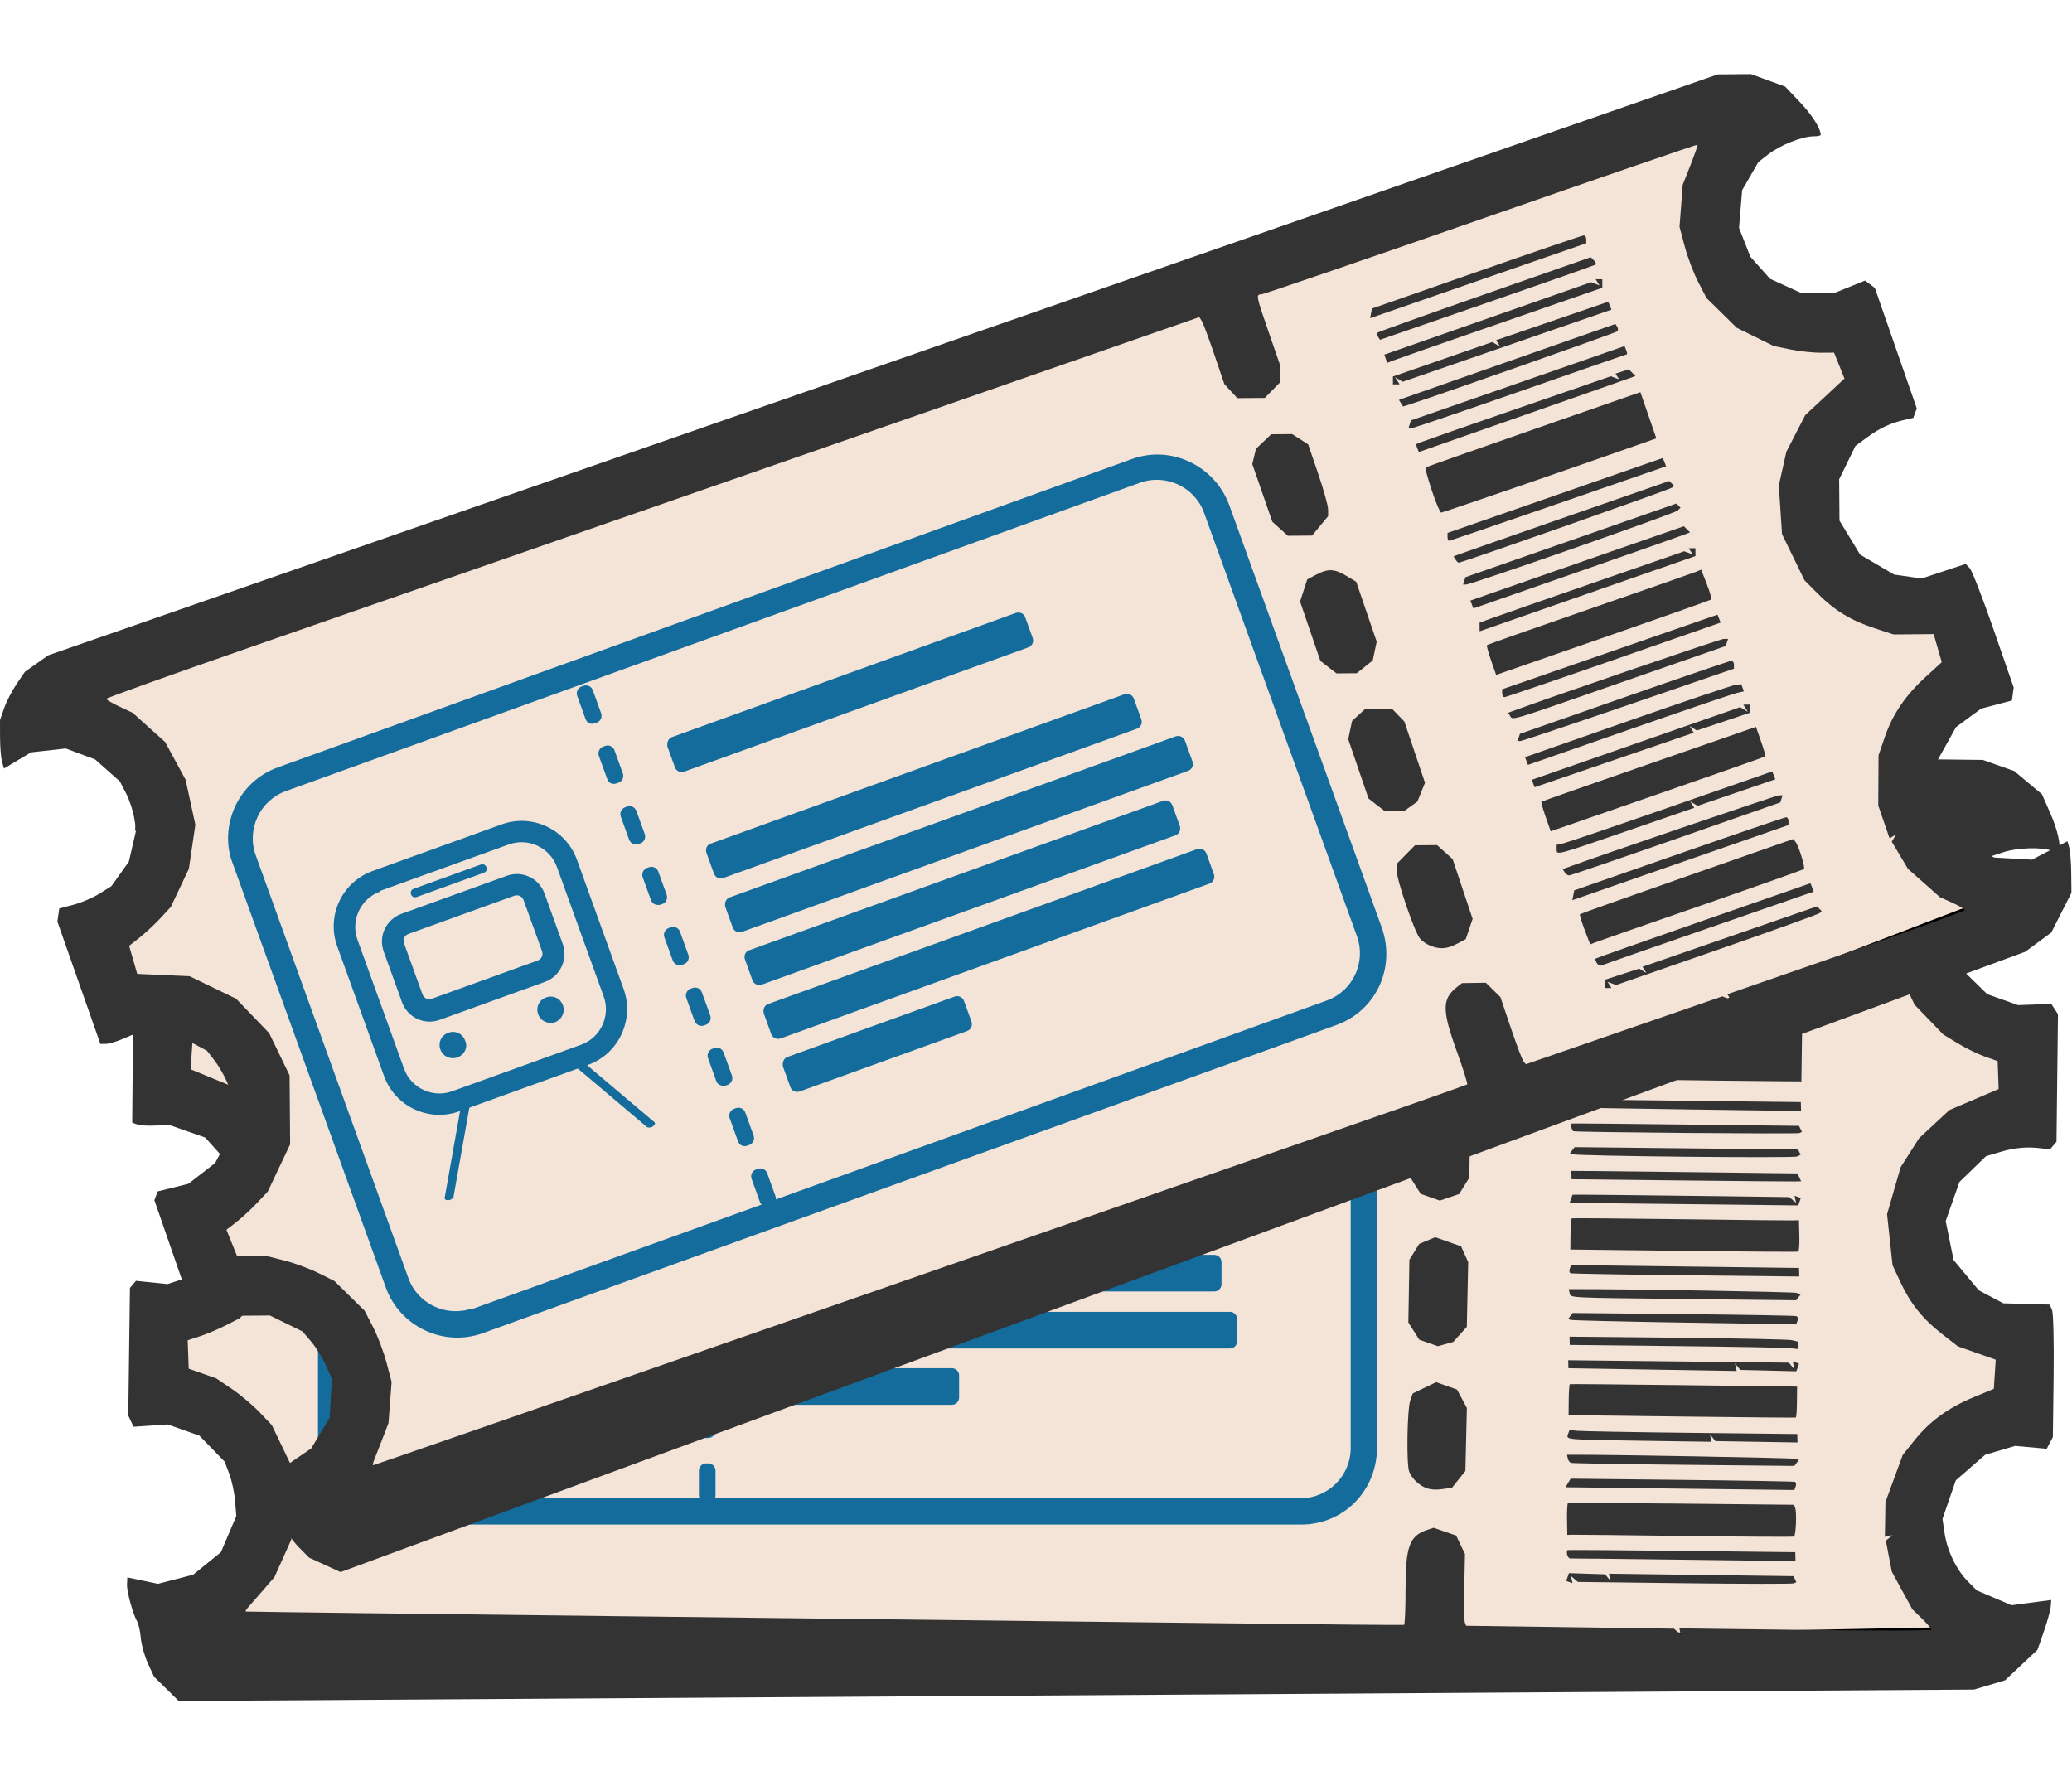 <?xml version="1.0" encoding="UTF-8"?>
<svg width="350" height="300" data-name="Ebene 1" version="1.1" viewBox="0 0 350 300" xml:space="preserve" xmlns="http://www.w3.org/2000/svg" xmlns:cc="http://creativecommons.org/ns#" xmlns:dc="http://purl.org/dc/elements/1.1/" xmlns:rdf="http://www.w3.org/1999/02/22-rdf-syntax-ns#"><defs><style>.cls-1,.cls-2,.cls-3{fill:none;stroke-miterlimit:10;}.cls-1{stroke:#d4001a;}.cls-1,.cls-2{stroke-linecap:round;}.cls-2,.cls-3{stroke:#646464;stroke-width:0.75px;}</style></defs><g transform="matrix(1.385 0 0 1.385 792.13 179.12)"><path d="m13.107 159.71h145.92c3.628 0 6.17 2.386 6.598 5.249 1.567 10.434 3.133 20.87 4.701 31.306 0.431 2.863-2.994 4.912-6.601 5.25-52.473 4.909-104.58 7.656-154.89 0-3.571-0.546-6.988-2.382-6.597-5.25 1.426-10.436 2.85-20.872 4.272-31.306 0.386-2.87 2.965-5.25 6.592-5.25z" display="none" fill="#fff"/><path d="m13.787 159.81h142.19c3.583 0 6.095 2.356 6.517 5.185 1.47 9.781 3.173 21.138 4.644 30.922 0.425 2.827-2.957 4.859-6.52 5.185-49.204 4.486-104.02 7.012-151.21 0-3.528-0.524-6.902-2.353-6.516-5.185 1.337-9.784 3.021-21.144 4.379-30.922 0.391-2.84 2.931-5.19 6.514-5.19z" display="none" fill="#f8f8f9"/><path d="m14.466 159.91h138.47c3.539 0 6.019 2.327 6.436 5.119 1.372 9.13 3.214 21.406 4.586 30.537 0.42 2.793-2.919 4.809-6.438 5.121-45.933 4.079-103.46 6.37-147.54 0-3.484-0.504-6.816-2.324-6.435-5.121 1.248-9.131 3.195-21.413 4.485-30.537 0.387-2.8 2.888-5.12 6.426-5.12z" display="none" fill="#f0f1f3"/><path d="m15.146 160.01h134.74c3.495 0 5.942 2.298 6.355 5.056 1.273 8.478 3.253 21.673 4.527 30.151 0.414 2.758-2.883 4.757-6.356 5.057-42.663 3.68-102.91 5.748-143.86 0-3.442-0.483-6.73-2.294-6.354-5.057 1.158-8.479 3.371-21.683 4.592-30.151 0.401-2.77 2.864-5.06 6.358-5.06z" display="none" fill="#e9eaec"/><path d="m15.826 160.1h131.02c3.45 0 5.867 2.27 6.274 4.991 1.176 7.825 3.293 21.94 4.47 29.768 0.409 2.722-2.846 4.704-6.275 4.991-39.39 3.294-102.36 5.148-140.18 0-3.399-0.463-6.645-2.265-6.272-4.991 1.069-7.827 3.551-21.954 4.698-29.768 0.386-2.72 2.81-4.99 6.26-4.99z" display="none" fill="#e2e4e6"/><path d="m16.505 160.21h127.29c3.405 0 5.792 2.239 6.193 4.926 1.078 7.173 3.333 22.209 4.412 29.384 0.403 2.687-2.808 4.652-6.194 4.927-36.114 2.927-101.82 4.571-136.51 0-3.356-0.442-6.558-2.236-6.19-4.927 0.98-7.175 3.732-22.225 4.805-29.384 0.4-2.7 2.785-4.93 6.19-4.93z" display="none" fill="#dadde0"/><path d="m17.185 160.31h123.56c3.36 0 5.715 2.211 6.111 4.862 0.979 6.521 3.374 22.476 4.354 28.998 0.399 2.651-2.77 4.601-6.112 4.862-32.838 2.57-101.28 4.017-132.83 0-3.314-0.422-6.472-2.207-6.109-4.862 0.891-6.522 3.918-22.492 4.911-28.998 0.416-2.65 2.762-4.86 6.123-4.86z" display="none" fill="#d3d6da"/><path d="m17.864 160.41h119.84c3.316 0 5.639 2.181 6.031 4.797 0.881 5.869 3.413 22.744 4.295 28.613 0.394 2.616-2.732 4.55-6.031 4.799-29.56 2.234-100.74 3.49-129.15 0-3.272-0.402-6.386-2.179-6.028-4.799 0.802-5.869 4.107-22.76 5.018-28.613 0.41-2.62 2.718-4.8 6.034-4.8z" display="none" fill="#cbcfd3"/><path d="m18.544 160.51h116.11c3.271 0 5.563 2.152 5.95 4.732 0.783 5.217 3.453 23.012 4.237 28.229 0.389 2.581-2.694 4.497-5.949 4.733-26.283 1.91-100.2 2.985-125.48 0-3.23-0.382-6.3-2.148-5.947-4.733 0.713-5.218 4.299-23.029 5.124-28.229 0.416-2.58 2.685-4.73 5.957-4.73z" display="none" fill="#c4c8cd"/><path d="m19.223 160.6h112.38c3.227 0 5.488 2.123 5.869 4.668 0.686 4.564 3.494 23.279 4.18 27.846 0.383 2.545-2.657 4.444-5.868 4.668-23.002 1.603-99.674 2.504-121.8 0-3.188-0.36-6.214-2.119-5.866-4.668 0.624-4.566 4.494-23.298 5.23-27.846 0.422-2.54 2.652-4.67 5.879-4.67z" display="none" fill="#bdc1c7"/><path d="m19.903 160.71h108.66c3.183 0 5.412 2.093 5.788 4.603 0.588 3.913 3.534 23.548 4.122 27.461 0.377 2.51-2.619 4.393-5.787 4.604-19.72 1.316-99.148 2.056-118.12 0-3.147-0.341-6.128-2.091-5.785-4.604 0.535-3.913 4.694-23.564 5.337-27.461 0.417-2.51 2.608-4.6 5.791-4.6z" display="none" fill="#b5bac1"/><path d="m20.583 160.81h104.93c3.138 0 5.336 2.064 5.707 4.539 0.49 3.261 3.574 23.814 4.064 27.075 0.372 2.475-2.581 4.342-5.706 4.54-16.437 1.045-98.625 1.634-114.44 0-3.106-0.32-6.042-2.062-5.704-4.54 0.446-3.261 4.897-23.83 5.444-27.075 0.422-2.47 2.574-4.53 5.713-4.53z" display="none" fill="#aeb3ba"/><path d="m21.262 160.91h101.2c3.094 0 5.261 2.034 5.626 4.474 0.392 2.608 3.614 24.083 4.006 26.691 0.366 2.439-2.544 4.289-5.625 4.476-13.151 0.795-98.104 1.241-110.77 0-3.064-0.301-5.956-2.033-5.622-4.476 0.356-2.608 5.104-24.097 5.55-26.691 0.417-2.44 2.53-4.47 5.624-4.47z" display="none" fill="#a7adb4"/><path d="m21.941 161.01h97.479c3.049 0 5.185 2.006 5.546 4.409 0.294 1.956 3.654 24.351 3.948 26.308 0.361 2.403-2.505 4.236-5.543 4.41-9.866 0.563-97.589 0.881-107.09 0-3.023-0.28-5.871-2.004-5.541-4.41 0.268-1.957 5.315-24.363 5.657-26.308 0.411-2.41 2.486-4.41 5.535-4.41z" display="none" fill="#9fa6ae"/><path d="m22.621 161.1h93.752c3.004 0 5.109 1.977 5.464 4.346 0.196 1.304 3.694 24.617 3.89 25.922 0.356 2.368-2.466 4.185-5.462 4.346-6.578 0.354-97.076 0.553-103.41 0-2.983-0.26-5.785-1.974-5.459-4.346 0.178-1.305 5.531-24.627 5.763-25.922 0.426-2.37 2.462-4.35 5.467-4.35z" display="none" fill="#989fa8"/><path d="m23.3 161.21h90.026c2.96 0 5.033 1.947 5.384 4.28 0.098 0.652 3.734 24.886 3.832 25.537 0.351 2.334-2.428 4.134-5.38 4.282-3.29 0.165-96.566 0.258-99.737 0-2.942-0.24-5.699-1.945-5.378-4.282 0.089-0.651 5.751-24.89 5.87-25.537 0.428-2.34 2.425-4.28 5.385-4.28z" display="none" fill="#9098a1"/><path d="m23.98 161.31h86.3c2.916 0 4.958 1.918 5.303 4.216l3.774 25.153c0.345 2.298-2.387 4.217-5.299 4.217h-96.06c-2.911 0-5.613-1.916-5.297-4.217l5.976-25.153c0.549-2.28 2.395-4.22 5.311-4.22z" display="none" fill="#89919b"/></g><style type="text/css"> .st0{fill:#146C9C;} .st1{fill:#146C9C;stroke:#146C9C;stroke-width:0.75;stroke-miterlimit:10;} </style><g transform="matrix(1.129 0 0 1.129 -6.182 -60.186)"><g transform="rotate(19.395 354.38 164.57)"><path d="m54.237 276.36 21.991 17.193-13.594 23.99 26.389 13.594-11.995 28.788 2.399 5.198 21.191 6.397-3.599 29.587 253.09-94.76-12.395-7.597-3.599-13.994 9.196-9.996v-9.596l-21.191-7.597-2.799-8.796 9.596-15.993-1.599-12.395-13.194-2.399-8.396-8.396 2.399-21.591z" fill="#f4e3d7" stroke="#000" stroke-width=".469px"/><path d="m95.731 405.58-2.347-1.1-1.504-1.546c-0.827-0.85-1.853-2.308-2.281-3.239-0.428-0.931-1.027-1.904-1.331-2.162-0.971-0.823-2.977-3.719-3.289-4.749l-0.301-0.994 4.645-0.616 4.503-3.028 2.805-4.558 0.187-2.936 0.187-2.936-0.915-2.059c-0.503-1.133-1.481-2.729-2.174-3.548l-1.258-1.489-4.856-2.42h-5.039l-4.692 2.019-1.302-1.315-6.107-18.097 0.25-0.652 0.25-0.652 4.604-1.105 4.027-3.075 2.611-4.797 0.026-5.5-0.756-1.81c-0.416-0.995-1.252-2.46-1.858-3.255l-1.102-1.445-4.914-2.675-5.759 3e-3 -1.817 0.761c-1 0.419-2.186 0.761-2.636 0.761h-0.819l-6.285-18.353 0.147-0.982 0.147-0.982 2.135-0.54c1.174-0.297 2.937-1.035 3.917-1.641l1.782-1.101 2.637-3.64 1.137-4.742-0.302-1.887c-0.166-1.038-0.703-2.674-1.194-3.636l-0.892-1.749-3.678-3.323-4.376-1.671-5.199 0.537-4.076 2.389-0.28-1.045c-0.154-0.575-0.274-2.207-0.266-3.627l0.014-2.581 0.636-1.784c0.35-0.981 1.202-2.601 1.894-3.599l1.258-1.815 3.515-2.436 21.319-7.227c11.725-3.975 57.539-19.512 101.8-34.527 44.269-15.015 91.029-30.873 103.92-35.24l23.427-7.939h4.97l5.097 1.907 2.169 2.319c1.804 1.929 3.094 3.995 3.094 4.957 0 0.112-0.501 0.204-1.114 0.204-1.676 0-4.962 1.278-6.704 2.606l-1.547 1.18-2.457 4.192-0.51 5.626 0.827 2.164 0.827 2.164 2.929 3.335 4.7 2.189 4.893 9e-3 4.624-1.822 1.45 1.118 6.131 18.077-0.27 0.704-0.27 0.704-1.239 0.269c-2.135 0.463-3.796 1.216-5.653 2.561l-1.795 1.3-2.473 4.963v6.193l3.057 5.115 5.051 3.018 4.118 0.618 6.61-2.125 0.603 0.656c0.332 0.361 1.913 4.534 3.514 9.274l2.911 8.619-0.143 0.974-0.143 0.974-4.609 1.171-3.784 2.741-1.436 2.531-1.436 2.531 0.035 6.101 1.001 1.902c1.245 2.367 3.502 4.607 5.719 5.676l1.693 0.817 5.632 0.362 5.334-2.714 0.26 0.967c0.143 0.532 0.263 2.269 0.266 3.86l7e-3 2.892-3.064 5.919-3.919 2.846-252.79 90.809zm64.778-34.271c31.484-10.68 68.333-23.172 81.882-27.759 13.552-4.587 24.722-8.41 24.824-8.495 0.102-0.085-0.585-2.337-1.525-5.005-2.172-6.158-2.15-7.84 0.126-9.588l0.745-0.572 3.563-0.03 2.167 2.167 1.535 4.666c0.844 2.566 1.685 4.832 1.869 5.034l0.334 0.369 29.459-9.91 1.25 0.48-0.246-0.398-0.246-0.398 17.821-6.028c9.801-3.316 17.815-6.144 17.809-6.285-7e-3 -0.141-0.844-0.64-1.861-1.109l-1.849-0.852-2.375-2.136-2.375-2.136-2.395-4.087 0.687-1.112-0.503 0.311-0.503 0.311-0.827-2.468-0.827-2.468 0.101-7.509 0.944-2.691c1.203-3.429 3.139-6.235 6.202-8.989l2.425-2.18-0.589-2.105-0.589-2.105h-6.009l-2.838-0.956c-3.521-1.186-5.982-2.718-8.483-5.278l-1.932-1.979-3.305-6.928-0.422-7.296 1.168-5.018 1.435-2.734 1.436-2.734 5.912-5.418-0.765-1.948-0.765-1.948h-2.018c-1.11 0-3.137-0.238-4.505-0.528l-2.487-0.528-5.514-2.771-4.498-4.498-1.224-2.415c-0.673-1.328-1.561-3.732-1.974-5.341l-0.75-2.926 0.526-6.282 1.187-2.938c0.653-1.616 1.138-2.986 1.079-3.045-0.059-0.059-14.677 4.836-32.484 10.879-17.807 6.043-32.64 10.991-32.963 10.997-0.817 0.014-0.788 0.166 1.056 5.642l1.643 4.878v2.674l-1.152 1.152-1.152 1.152h-4.103l-1.922-2.112-1.475-4.458c-0.811-2.452-1.638-4.715-1.837-5.029l-0.363-0.571-60.289 20.443c-33.159 11.243-70.055 23.75-81.995 27.791-11.937 4.042-21.702 7.454-21.701 7.583 1e-3 0.129 0.885 0.657 1.964 1.173l1.961 0.939 4.827 4.409 3.021 5.667 1.407 6.749-1.021 6.581-2.747 5.691-1.542 1.644c-0.848 0.904-2.262 2.203-3.142 2.886l-1.599 1.242 1.177 4.206 7.83 0.411 6.933 3.426 4.904 5.185 3.005 6.344v10.325l-3.406 7.04-1.582 1.658c-0.87 0.912-2.27 2.186-3.11 2.83l-1.528 1.172 1.556 3.961h4.354l2.688 0.7c1.478 0.385 3.768 1.247 5.088 1.916l2.4 1.216 4.493 4.493 1.224 2.415c0.673 1.328 1.561 3.732 1.974 5.341l0.75 2.926-0.514 6.138-0.914 2.328c-0.503 1.28-1.069 2.697-1.259 3.149-0.19 0.452-0.263 0.821-0.164 0.821 0.1 0 25.941-8.739 57.426-19.419zm127.41-51.128v-0.618l5.17-1.63 1.076 0.665-0.58-0.939 26.173-8.825 0.35 0.35 0.35 0.35-0.296 0.296c-0.163 0.163-7.104 2.598-15.424 5.412l-15.128 5.116-1.272-0.488 0.287 0.464 0.287 0.464h-0.994zm-1.177-3.143c-0.179-0.289-0.251-0.587-0.16-0.662 0.09-0.075 7.38-2.584 16.198-5.575l16.034-5.439 0.24 0.626 0.24 0.626-15.788 5.332c-8.683 2.933-15.934 5.396-16.114 5.475-0.179 0.078-0.472-0.094-0.65-0.383zm-24.886-2.787c-0.525-0.213-1.216-0.702-1.536-1.087-0.785-0.946-3.376-8.688-3.376-10.088v-1.121l2.744-2.744h3.305l2.311 2.112 1.46 4.483 1.46 4.483-0.528 1.515-0.528 1.515-1.334 0.69c-1.473 0.762-2.538 0.827-3.978 0.243zm23.113-2.198c-0.448-1.208-0.751-2.258-0.675-2.334 0.076-0.076 7.3-2.579 16.054-5.561l15.915-5.422 0.321 0.354c0.459 0.506 1.504 3.899 1.272 4.131-0.107 0.107-7.045 2.506-15.417 5.332-8.373 2.825-15.545 5.263-15.94 5.416l-0.716 0.279zm-1.655-5.176 0.147-0.733 15.722-5.343c8.647-2.939 15.881-5.344 16.074-5.344 0.194-9.4e-4 0.349 0.263 0.346 0.585l-6e-3 0.587-32.431 10.982zm-1.263-3.447-0.292-0.473 0.616-0.222c4.631-1.67 31.43-10.565 31.831-10.565h0.543l-0.177 0.53-0.177 0.53-15.656 5.336c-8.611 2.935-15.822 5.336-16.026 5.336-0.204 0-0.502-0.213-0.663-0.473zm-1.171-3.462v-0.649l1.056-0.235c0.581-0.129 7.859-2.545 16.174-5.368l15.118-5.133 0.226 0.59 0.226 0.59-11.657 3.885-0.554-0.342-0.554-0.342 0.6 0.971-9.966 3.345c-10.971 3.683-10.67 3.607-10.67 2.688zm-1.606-4.854c-0.406-1.191-0.685-2.211-0.622-2.268 0.064-0.057 7.334-2.543 16.155-5.526l16.039-5.423 0.738 2.165c0.406 1.191 0.685 2.211 0.622 2.268-0.064 0.057-7.334 2.543-16.155 5.526l-16.039 5.423zm-25.279-2.011-1.2-0.944-1.483-4.451-1.483-4.451 0.299-1.362 0.299-1.362 1.923-1.74h4.099l1.794 1.877 1.509 4.6 1.51 4.6-1.162 2.804-1.957 1.371h-2.95zm23.451-2.994-0.214-0.557 31.267-10.624 1.155 0.714-0.67-1.084h0.994v1.214l-7.976 2.597-1.087-0.672 0.31 0.501 0.31 0.501-23.876 7.965zm-0.974-3.377-0.221-0.575 15.338-5.232c8.436-2.878 15.737-5.274 16.225-5.324l0.887-0.092 0.377 1.056-1.076 0.238c-0.592 0.131-7.878 2.548-16.193 5.372l-15.118 5.133zm-1.125-3.542 0.177-0.53 15.656-5.336c8.611-2.935 15.835-5.336 16.054-5.336 0.219 0 0.397 0.264 0.395 0.587l-5e-3 0.587-15.837 5.295c-8.71 2.913-16.013 5.288-16.228 5.28l-0.391-0.016zm-1.274-3.227-0.292-0.473 0.616-0.22c6.872-2.451 31.225-10.568 31.71-10.568h0.664l-0.176 0.529-0.176 0.529-15.703 5.332c-17.074 5.798-16.223 5.549-16.643 4.87zm-1.165-3.399 6e-3 -0.587 32.314-10.916 0.457 1.19-16.039 5.453c-8.822 2.999-16.198 5.451-16.391 5.449-0.194-2e-3 -0.349-0.267-0.346-0.59zm-1.612-4.915c-0.406-1.192-0.675-2.23-0.598-2.307 0.077-0.077 6.993-2.451 15.369-5.274 8.376-2.824 15.575-5.273 15.999-5.443l0.771-0.309 0.822 2.153c0.452 1.184 0.739 2.228 0.637 2.32-0.102 0.092-7.403 2.61-16.224 5.596l-16.039 5.43zm-24.341 0.804-1.2-0.944-2.965-8.9 1.092-3.308 1.345-0.696c1.778-0.919 2.734-0.876 4.509 0.206l1.474 0.899 2.994 8.988-0.309 1.405-0.309 1.405-2.401 1.889h-3.032zm22.662-5.83v-0.643l1.525-0.547c0.839-0.301 7.749-2.65 15.355-5.219l13.83-4.672 1.252 0.48-0.287-0.464-0.287-0.464h0.994v1.174l-32.383 10.999zm-1.129-3.369-0.224-0.583 2.906-1c1.598-0.55 8.805-2.997 16.016-5.438l13.111-4.438 0.921 0.921-0.847 0.325c-0.466 0.179-7.78 2.681-16.253 5.561l-15.406 5.235zm-1.113-3.548 0.183-0.55 31.646-10.768 0.621 0.621-0.438 0.427c-0.444 0.433-30.922 10.821-31.747 10.821h-0.448zm-1.279-3.205-0.291-0.47 1.084-0.396c0.596-0.218 7.877-2.699 16.178-5.514l15.094-5.117 0.709 0.704-0.289 0.29c-0.256 0.256-31.509 10.974-32 10.974-0.107 0-0.326-0.212-0.486-0.47zm-1.168-3.402 5e-3 -0.587 32.3-10.957 0.239 0.623 0.239 0.623-16.164 5.442c-8.89 2.993-16.268 5.442-16.394 5.442s-0.228-0.264-0.225-0.587zm-25.042-1.408-1.154-1.056-2.929-8.664 0.571-2.276 2.293-2.154h3.138l2.379 1.558 1.453 4.361c0.799 2.398 1.453 4.819 1.453 5.38v1.019l-2.43 2.888h-3.619zm22.743-5.553c-0.589-1.828-1-3.379-0.914-3.446 0.086-0.067 7.375-2.572 16.198-5.567l16.04-5.445 2.33 6.929-2.891 0.995c-10.021 3.449-29.125 9.857-29.384 9.857-0.17 0-0.791-1.496-1.379-3.324zm-2.118-6.343-0.223-0.58 0.792-0.32c0.435-0.176 7.02-2.414 14.632-4.974l13.84-4.654 1.232 0.473-0.266-0.43-0.266-0.43 1.985-0.63 0.501 0.501 0.501 0.501-0.665 0.244c-0.366 0.134-7.679 2.637-16.253 5.562l-15.587 5.318zm-1.106-3.584 0.193-0.579 32.043-10.866 0.236 0.615c0.13 0.338 0.176 0.615 0.102 0.615-0.074 0-7.264 2.429-15.977 5.397-8.713 2.968-16.056 5.397-16.316 5.397h-0.473zm-1.278-3.159-0.304-0.492 0.616-0.228c0.339-0.126 7.646-2.626 16.238-5.556l15.622-5.328 0.265 0.428c0.146 0.236 0.152 0.541 0.015 0.678-0.199 0.199-27.166 9.445-31.132 10.675l-1.016 0.315zm-1.182-3.418v-0.587l14.915-5.046 1.185 0.732-0.309-0.5-0.309-0.5 16.835-5.621 0.228 0.595 0.228 0.595-31.311 10.54-1.14-0.704 0.67 1.084h-0.994zm-1.049-3.254-0.209-0.618 31.009-10.589 1.272 0.488-0.287-0.464-0.287-0.464h0.994v1.278l-15.37 5.19c-8.453 2.854-15.718 5.326-16.142 5.493l-0.772 0.304zm-1.118-3.288c-0.15-0.243-0.189-0.527-0.086-0.63 0.103-0.103 7.343-2.627 16.088-5.61l15.901-5.423 0.471 0.471c0.259 0.259 0.379 0.544 0.267 0.634-0.112 0.09-7.441 2.601-16.285 5.582l-16.082 5.419zm-1.028-3.522 0.144-0.72 15.691-5.344c8.63-2.939 15.863-5.344 16.074-5.344 0.211 0 0.38 0.264 0.377 0.587l-6e-3 0.587-32.425 10.953z" fill="#333" stroke-width=".469"/></g><g transform="matrix(.937 0 0 .937 165.52 305.03)"><g transform="translate(-147.93 -191.09)"> <path class="st0" d="m39.8 165.4c-6.4 0-11.7-5.2-11.7-11.7v-71.9c0-3.1 1.1-6 3.3-8.2s5.2-3.5 8.4-3.5h145c6.4 0 11.7 5.2 11.7 11.7v71.9c-0.1 6.6-5.3 11.8-11.8 11.8h-144.9zm0-91.9c-4.6 0-8.3 3.7-8.3 8.3v71.9c0 4.6 3.7 8.3 8.3 8.3h145c4.6 0 8.3-3.7 8.3-8.3v-71.9c0-4.6-3.7-8.3-8.3-8.3z"/> <path class="st0" d="m184.9 70.5c6.2 0 11.3 5.1 11.3 11.3v71.9c-0.1 6.3-5.1 11.4-11.4 11.4h-145c-6.2 0-11.3-5.1-11.3-11.3v-72c-0.1-6.2 5-11.3 11.3-11.3h145.1m-145.1 91.9h145c4.8 0 8.7-3.9 8.7-8.7v-71.9c0-4.8-3.9-8.7-8.7-8.7h-145c-4.8 0-8.7 3.9-8.7 8.7v71.9c0 4.8 3.9 8.7 8.7 8.7m145.1-92.6h-145c-3.3 0-6.3 1.3-8.6 3.6-2.2 2.3-3.5 5.3-3.4 8.5v71.9c0 6.6 5.4 12.1 12.1 12.1h144.9c6.7 0 12-5.3 12.1-12.1v-71.9c-0.1-6.7-5.5-12.1-12.1-12.1zm-145.1 91.8c-4.4 0-8-3.6-8-8v-71.8c0-4.4 3.6-8 8-8h145c4.4 0 8 3.6 8 8v71.9c0 4.4-3.6 8-8 8h-145z"/> </g><path class="st1" d="m-58.83-111.89v-3.9c0-0.4 0.3-0.8 0.8-0.8h0.3c0.4 0 0.8 0.3 0.8 0.8v3.9c0 0.4-0.3 0.8-0.8 0.8h-0.3c-0.5 0-0.8-0.3-0.8-0.8"/><path class="st1" d="m-47.23-104.09h58.4c0.4 0 0.8 0.3 0.8 0.8v3.5c0 0.4-0.3 0.8-0.8 0.8h-58.4c-0.4 0-0.8-0.3-0.8-0.8v-3.5c0.1-0.4 0.4-0.8 0.8-0.8"/><path class="st1" d="m-47.23-85.986h70.3c0.4 0 0.8 0.3 0.8 0.8v3.5c0 0.4-0.3 0.8-0.8 0.8h-70.2c-0.4 0-0.8-0.3-0.8-0.8v-3.5c0-0.4 0.3-0.8 0.7-0.8"/><path class="st1" d="m-47.23-76.886h75.7c0.4 0 0.8 0.3 0.8 0.8v3.5c0 0.4-0.3 0.8-0.8 0.8h-75.7c-0.4 0-0.8-0.3-0.8-0.8v-3.5c0.1-0.5 0.4-0.8 0.8-0.8"/><path class="st1" d="m-47.23-67.886h70.3c0.4 0 0.8 0.3 0.8 0.8v3.5c0 0.4-0.3 0.8-0.8 0.8h-70.2c-0.4 0-0.8-0.3-0.8-0.8v-3.5c0-0.4 0.3-0.8 0.7-0.8"/><path class="st1" d="m-47.23-58.786h72.8c0.4 0 0.8 0.3 0.8 0.8v3.5c0 0.4-0.3 0.8-0.8 0.8h-72.8c-0.4 0-0.8-0.3-0.8-0.8v-3.5c0.1-0.5 0.4-0.8 0.8-0.8"/><path class="st1" d="m-47.23-49.786h28.4c0.4 0 0.8 0.3 0.8 0.8v3.5c0 0.4-0.3 0.8-0.8 0.8h-28.4c-0.4 0-0.8-0.3-0.8-0.8v-3.5c0.1-0.4 0.4-0.8 0.8-0.8"/><path class="st1" d="m-58.83-101.69v-3.9c0-0.4 0.3-0.8 0.8-0.8h0.3c0.4 0 0.8 0.3 0.8 0.8v3.9c0 0.4-0.3 0.8-0.8 0.8h-0.3c-0.5 0-0.8-0.3-0.8-0.8"/><path class="st1" d="m-58.83-91.386v-3.9c0-0.4 0.3-0.8 0.8-0.8h0.3c0.4 0 0.8 0.3 0.8 0.8v3.9c0 0.4-0.3 0.8-0.8 0.8h-0.3c-0.5 0-0.8-0.4-0.8-0.8"/><path class="st1" d="m-58.83-81.086v-3.9c0-0.4 0.3-0.8 0.8-0.8h0.3c0.4 0 0.8 0.3 0.8 0.8v3.9c0 0.4-0.3 0.8-0.8 0.8h-0.3c-0.5-0.1-0.8-0.4-0.8-0.8"/><path class="st1" d="m-58.83-70.886v-3.9c0-0.4 0.3-0.8 0.8-0.8h0.3c0.4 0 0.8 0.3 0.8 0.8v3.9c0 0.4-0.3 0.8-0.8 0.8h-0.3c-0.5 0-0.8-0.4-0.8-0.8"/><path class="st1" d="m-58.83-60.686v-3.8c0-0.4 0.3-0.8 0.8-0.8h0.3c0.4 0 0.8 0.3 0.8 0.8v3.9c0 0.4-0.3 0.8-0.8 0.8h-0.3c-0.5 0-0.8-0.4-0.8-0.9"/><path class="st1" d="m-58.83-50.386v-3.9c0-0.4 0.3-0.8 0.8-0.8h0.3c0.4 0 0.8 0.3 0.8 0.8v3.9c0 0.4-0.3 0.8-0.8 0.8h-0.3c-0.5-0.1-0.8-0.4-0.8-0.8"/><path class="st1" d="m-58.83-40.186v-3.9c0-0.4 0.3-0.8 0.8-0.8h0.3c0.4 0 0.8 0.3 0.8 0.8v3.9c0 0.4-0.3 0.8-0.8 0.8h-0.3c-0.5 0-0.8-0.3-0.8-0.8"/><path class="st1" d="m-58.83-29.886v-3.9c0-0.4 0.3-0.8 0.8-0.8h0.3c0.4 0 0.8 0.3 0.8 0.8v3.9c0 0.4-0.3 0.8-0.8 0.8h-0.3c-0.5 0-0.8-0.4-0.8-0.8"/><path class="st0" d="m-77.53-59.786h-21.9c-5.2 0-9.4-4.2-9.4-9.4v-22c0-5.2 4.2-9.4 9.4-9.4h21.9c5.2 0 9.4 4.2 9.4 9.4v21.9c0 5.2-4.2 9.5-9.4 9.5zm-21.9-37.3c-3.3 0-6 2.7-6 6v21.9c0 3.3 2.7 6 6 6h21.9c3.3 0 6-2.7 6-6v-22c0-3.3-2.7-6-6-6h-21.9zm19.9 22.5h-17.9c-2.6 0-4.7-2.1-4.7-4.7v-8.6c0-2.6 2.1-4.7 4.7-4.7h17.9c2.6 0 4.7 2.1 4.7 4.7v8.6c0 2.5-2.1 4.7-4.7 4.7zm-17.9-14.6c-0.7 0-1.2 0.5-1.2 1.2v8.6c0 0.7 0.5 1.2 1.2 1.2h17.9c0.7 0 1.2-0.5 1.2-1.2v-8.6c0-0.7-0.5-1.2-1.2-1.2z"/><path class="st0" d="m-82.83-94.286h-11.4c-0.4 0-0.7-0.3-0.7-0.7s0.3-0.7 0.7-0.7h11.4c0.4 0 0.7 0.3 0.7 0.7s-0.2 0.7-0.7 0.7"/><path class="st0" d="m-72.13-47.286-8-13.9c-0.1-0.2 0-0.4 0.3-0.5l0.3-0.1c0.3-0.1 0.6 0 0.8 0.3l8 13.9c0.1 0.2 0 0.4-0.3 0.5l-0.3 0.1c-0.4 0-0.7-0.1-0.8-0.3"/><path class="st0" d="m-104.93-47.286 8-13.9c0.1-0.2 0-0.4-0.3-0.5l-0.3-0.1c-0.3-0.1-0.6 0-0.8 0.3l-8 13.9c-0.1 0.2 0 0.4 0.3 0.5l0.3 0.1c0.4 0 0.8-0.1 0.8-0.3"/><path class="st0" d="m-80.23-67.986c-1.1 0-2.1-0.9-2.1-2.1s0.9-2.1 2.1-2.1 2.1 0.9 2.1 2.1-1 2.1-2.1 2.1"/><path class="st0" d="m-96.83-67.986c-1.1 0-2.1-0.9-2.1-2.1s0.9-2.1 2.1-2.1 2.1 0.9 2.1 2.1c0.1 1.1-0.8 2.1-2.1 2.1"/></g><g transform="rotate(-19.851 -10.783 229.01)"><g transform="rotate(19.395 354.38 164.57)"><path d="m54.237 276.36 21.991 17.193-13.594 23.99 26.389 13.594-11.995 28.788 2.399 5.198 21.191 6.397-3.599 29.587 253.09-94.76-12.395-7.597-3.599-13.994 9.196-9.996v-9.596l-21.191-7.597-2.799-8.796 9.596-15.993-1.599-12.395-13.194-2.399-8.396-8.396 2.399-21.591z" fill="#f4e3d7" stroke="#000" stroke-width=".469px"/><path d="m95.731 405.58-2.347-1.1-1.504-1.546c-0.827-0.85-1.853-2.308-2.281-3.239-0.428-0.931-1.027-1.904-1.331-2.162-0.971-0.823-2.977-3.719-3.289-4.749l-0.301-0.994 4.645-0.616 4.503-3.028 2.805-4.558 0.187-2.936 0.187-2.936-0.915-2.059c-0.503-1.133-1.481-2.729-2.174-3.548l-1.258-1.489-4.856-2.42h-5.039l-4.692 2.019-1.302-1.315-6.107-18.097 0.25-0.652 0.25-0.652 4.604-1.105 4.027-3.075 2.611-4.797 0.026-5.5-0.756-1.81c-0.416-0.995-1.252-2.46-1.858-3.255l-1.102-1.445-4.914-2.675-5.759 3e-3 -1.817 0.761c-1 0.419-2.186 0.761-2.636 0.761h-0.819l-6.285-18.353 0.147-0.982 0.147-0.982 2.135-0.54c1.174-0.297 2.937-1.035 3.917-1.641l1.782-1.101 2.637-3.64 1.137-4.742-0.302-1.887c-0.166-1.038-0.703-2.674-1.194-3.636l-0.892-1.749-3.678-3.323-4.376-1.671-5.199 0.537-4.076 2.389-0.28-1.045c-0.154-0.575-0.274-2.207-0.266-3.627l0.014-2.581 0.636-1.784c0.35-0.981 1.202-2.601 1.894-3.599l1.258-1.815 3.515-2.436 21.319-7.227c11.725-3.975 57.539-19.512 101.8-34.527 44.269-15.015 91.029-30.873 103.92-35.24l23.427-7.939h4.97l5.097 1.907 2.169 2.319c1.804 1.929 3.094 3.995 3.094 4.957 0 0.112-0.501 0.204-1.114 0.204-1.676 0-4.962 1.278-6.704 2.606l-1.547 1.18-2.457 4.192-0.51 5.626 0.827 2.164 0.827 2.164 2.929 3.335 4.7 2.189 4.893 9e-3 4.624-1.822 1.45 1.118 6.131 18.077-0.27 0.704-0.27 0.704-1.239 0.269c-2.135 0.463-3.796 1.216-5.653 2.561l-1.795 1.3-2.473 4.963v6.193l3.057 5.115 5.051 3.018 4.118 0.618 6.61-2.125 0.603 0.656c0.332 0.361 1.913 4.534 3.514 9.274l2.911 8.619-0.143 0.974-0.143 0.974-4.609 1.171-3.784 2.741-1.436 2.531-1.436 2.531 0.035 6.101 1.001 1.902c1.245 2.367 3.502 4.607 5.719 5.676l1.693 0.817 5.632 0.362 5.334-2.714 0.26 0.967c0.143 0.532 0.263 2.269 0.266 3.86l7e-3 2.892-3.064 5.919-3.919 2.846-252.79 90.809zm64.778-34.271c31.484-10.68 68.333-23.172 81.882-27.759 13.552-4.587 24.722-8.41 24.824-8.495 0.102-0.085-0.585-2.337-1.525-5.005-2.172-6.158-2.15-7.84 0.126-9.588l0.745-0.572 3.563-0.03 2.167 2.167 1.535 4.666c0.844 2.566 1.685 4.832 1.869 5.034l0.334 0.369 29.459-9.91 1.25 0.48-0.246-0.398-0.246-0.398 17.821-6.028c9.801-3.316 17.815-6.144 17.809-6.285-7e-3 -0.141-0.844-0.64-1.861-1.109l-1.849-0.852-2.375-2.136-2.375-2.136-2.395-4.087 0.687-1.112-0.503 0.311-0.503 0.311-0.827-2.468-0.827-2.468 0.101-7.509 0.944-2.691c1.203-3.429 3.139-6.235 6.202-8.989l2.425-2.18-0.589-2.105-0.589-2.105h-6.009l-2.838-0.956c-3.521-1.186-5.982-2.718-8.483-5.278l-1.932-1.979-3.305-6.928-0.422-7.296 1.168-5.018 1.435-2.734 1.436-2.734 5.912-5.418-0.765-1.948-0.765-1.948h-2.018c-1.11 0-3.137-0.238-4.505-0.528l-2.487-0.528-5.514-2.771-4.498-4.498-1.224-2.415c-0.673-1.328-1.561-3.732-1.974-5.341l-0.75-2.926 0.526-6.282 1.187-2.938c0.653-1.616 1.138-2.986 1.079-3.045-0.059-0.059-14.677 4.836-32.484 10.879-17.807 6.043-32.64 10.991-32.963 10.997-0.817 0.014-0.788 0.166 1.056 5.642l1.643 4.878v2.674l-1.152 1.152-1.152 1.152h-4.103l-1.922-2.112-1.475-4.458c-0.811-2.452-1.638-4.715-1.837-5.029l-0.363-0.571-60.289 20.443c-33.159 11.243-70.055 23.75-81.995 27.791-11.937 4.042-21.702 7.454-21.701 7.583 1e-3 0.129 0.885 0.657 1.964 1.173l1.961 0.939 4.827 4.409 3.021 5.667 1.407 6.749-1.021 6.581-2.747 5.691-1.542 1.644c-0.848 0.904-2.262 2.203-3.142 2.886l-1.599 1.242 1.177 4.206 7.83 0.411 6.933 3.426 4.904 5.185 3.005 6.344v10.325l-3.406 7.04-1.582 1.658c-0.87 0.912-2.27 2.186-3.11 2.83l-1.528 1.172 1.556 3.961h4.354l2.688 0.7c1.478 0.385 3.768 1.247 5.088 1.916l2.4 1.216 4.493 4.493 1.224 2.415c0.673 1.328 1.561 3.732 1.974 5.341l0.75 2.926-0.514 6.138-0.914 2.328c-0.503 1.28-1.069 2.697-1.259 3.149-0.19 0.452-0.263 0.821-0.164 0.821 0.1 0 25.941-8.739 57.426-19.419zm127.41-51.128v-0.618l5.17-1.63 1.076 0.665-0.58-0.939 26.173-8.825 0.35 0.35 0.35 0.35-0.296 0.296c-0.163 0.163-7.104 2.598-15.424 5.412l-15.128 5.116-1.272-0.488 0.287 0.464 0.287 0.464h-0.994zm-1.177-3.143c-0.179-0.289-0.251-0.587-0.16-0.662 0.09-0.075 7.38-2.584 16.198-5.575l16.034-5.439 0.24 0.626 0.24 0.626-15.788 5.332c-8.683 2.933-15.934 5.396-16.114 5.475-0.179 0.078-0.472-0.094-0.65-0.383zm-24.886-2.787c-0.525-0.213-1.216-0.702-1.536-1.087-0.785-0.946-3.376-8.688-3.376-10.088v-1.121l2.744-2.744h3.305l2.311 2.112 1.46 4.483 1.46 4.483-0.528 1.515-0.528 1.515-1.334 0.69c-1.473 0.762-2.538 0.827-3.978 0.243zm23.113-2.198c-0.448-1.208-0.751-2.258-0.675-2.334 0.076-0.076 7.3-2.579 16.054-5.561l15.915-5.422 0.321 0.354c0.459 0.506 1.504 3.899 1.272 4.131-0.107 0.107-7.045 2.506-15.417 5.332-8.373 2.825-15.545 5.263-15.94 5.416l-0.716 0.279zm-1.655-5.176 0.147-0.733 15.722-5.343c8.647-2.939 15.881-5.344 16.074-5.344 0.194-9.4e-4 0.349 0.263 0.346 0.585l-6e-3 0.587-32.431 10.982zm-1.263-3.447-0.292-0.473 0.616-0.222c4.631-1.67 31.43-10.565 31.831-10.565h0.543l-0.177 0.53-0.177 0.53-15.656 5.336c-8.611 2.935-15.822 5.336-16.026 5.336-0.204 0-0.502-0.213-0.663-0.473zm-1.171-3.462v-0.649l1.056-0.235c0.581-0.129 7.859-2.545 16.174-5.368l15.118-5.133 0.226 0.59 0.226 0.59-11.657 3.885-0.554-0.342-0.554-0.342 0.6 0.971-9.966 3.345c-10.971 3.683-10.67 3.607-10.67 2.688zm-1.606-4.854c-0.406-1.191-0.685-2.211-0.622-2.268 0.064-0.057 7.334-2.543 16.155-5.526l16.039-5.423 0.738 2.165c0.406 1.191 0.685 2.211 0.622 2.268-0.064 0.057-7.334 2.543-16.155 5.526l-16.039 5.423zm-25.279-2.011-1.2-0.944-1.483-4.451-1.483-4.451 0.299-1.362 0.299-1.362 1.923-1.74h4.099l1.794 1.877 1.509 4.6 1.51 4.6-1.162 2.804-1.957 1.371h-2.95zm23.451-2.994-0.214-0.557 31.267-10.624 1.155 0.714-0.67-1.084h0.994v1.214l-7.976 2.597-1.087-0.672 0.31 0.501 0.31 0.501-23.876 7.965zm-0.974-3.377-0.221-0.575 15.338-5.232c8.436-2.878 15.737-5.274 16.225-5.324l0.887-0.092 0.377 1.056-1.076 0.238c-0.592 0.131-7.878 2.548-16.193 5.372l-15.118 5.133zm-1.125-3.542 0.177-0.53 15.656-5.336c8.611-2.935 15.835-5.336 16.054-5.336 0.219 0 0.397 0.264 0.395 0.587l-5e-3 0.587-15.837 5.295c-8.71 2.913-16.013 5.288-16.228 5.28l-0.391-0.016zm-1.274-3.227-0.292-0.473 0.616-0.22c6.872-2.451 31.225-10.568 31.71-10.568h0.664l-0.176 0.529-0.176 0.529-15.703 5.332c-17.074 5.798-16.223 5.549-16.643 4.87zm-1.165-3.399 6e-3 -0.587 32.314-10.916 0.457 1.19-16.039 5.453c-8.822 2.999-16.198 5.451-16.391 5.449-0.194-2e-3 -0.349-0.267-0.346-0.59zm-1.612-4.915c-0.406-1.192-0.675-2.23-0.598-2.307 0.077-0.077 6.993-2.451 15.369-5.274 8.376-2.824 15.575-5.273 15.999-5.443l0.771-0.309 0.822 2.153c0.452 1.184 0.739 2.228 0.637 2.32-0.102 0.092-7.403 2.61-16.224 5.596l-16.039 5.43zm-24.341 0.804-1.2-0.944-2.965-8.9 1.092-3.308 1.345-0.696c1.778-0.919 2.734-0.876 4.509 0.206l1.474 0.899 2.994 8.988-0.309 1.405-0.309 1.405-2.401 1.889h-3.032zm22.662-5.83v-0.643l1.525-0.547c0.839-0.301 7.749-2.65 15.355-5.219l13.83-4.672 1.252 0.48-0.287-0.464-0.287-0.464h0.994v1.174l-32.383 10.999zm-1.129-3.369-0.224-0.583 2.906-1c1.598-0.55 8.805-2.997 16.016-5.438l13.111-4.438 0.921 0.921-0.847 0.325c-0.466 0.179-7.78 2.681-16.253 5.561l-15.406 5.235zm-1.113-3.548 0.183-0.55 31.646-10.768 0.621 0.621-0.438 0.427c-0.444 0.433-30.922 10.821-31.747 10.821h-0.448zm-1.279-3.205-0.291-0.47 1.084-0.396c0.596-0.218 7.877-2.699 16.178-5.514l15.094-5.117 0.709 0.704-0.289 0.29c-0.256 0.256-31.509 10.974-32 10.974-0.107 0-0.326-0.212-0.486-0.47zm-1.168-3.402 5e-3 -0.587 32.3-10.957 0.239 0.623 0.239 0.623-16.164 5.442c-8.89 2.993-16.268 5.442-16.394 5.442s-0.228-0.264-0.225-0.587zm-25.042-1.408-1.154-1.056-2.929-8.664 0.571-2.276 2.293-2.154h3.138l2.379 1.558 1.453 4.361c0.799 2.398 1.453 4.819 1.453 5.38v1.019l-2.43 2.888h-3.619zm22.743-5.553c-0.589-1.828-1-3.379-0.914-3.446 0.086-0.067 7.375-2.572 16.198-5.567l16.04-5.445 2.33 6.929-2.891 0.995c-10.021 3.449-29.125 9.857-29.384 9.857-0.17 0-0.791-1.496-1.379-3.324zm-2.118-6.343-0.223-0.58 0.792-0.32c0.435-0.176 7.02-2.414 14.632-4.974l13.84-4.654 1.232 0.473-0.266-0.43-0.266-0.43 1.985-0.63 0.501 0.501 0.501 0.501-0.665 0.244c-0.366 0.134-7.679 2.637-16.253 5.562l-15.587 5.318zm-1.106-3.584 0.193-0.579 32.043-10.866 0.236 0.615c0.13 0.338 0.176 0.615 0.102 0.615-0.074 0-7.264 2.429-15.977 5.397-8.713 2.968-16.056 5.397-16.316 5.397h-0.473zm-1.278-3.159-0.304-0.492 0.616-0.228c0.339-0.126 7.646-2.626 16.238-5.556l15.622-5.328 0.265 0.428c0.146 0.236 0.152 0.541 0.015 0.678-0.199 0.199-27.166 9.445-31.132 10.675l-1.016 0.315zm-1.182-3.418v-0.587l14.915-5.046 1.185 0.732-0.309-0.5-0.309-0.5 16.835-5.621 0.228 0.595 0.228 0.595-31.311 10.54-1.14-0.704 0.67 1.084h-0.994zm-1.049-3.254-0.209-0.618 31.009-10.589 1.272 0.488-0.287-0.464-0.287-0.464h0.994v1.278l-15.37 5.19c-8.453 2.854-15.718 5.326-16.142 5.493l-0.772 0.304zm-1.118-3.288c-0.15-0.243-0.189-0.527-0.086-0.63 0.103-0.103 7.343-2.627 16.088-5.61l15.901-5.423 0.471 0.471c0.259 0.259 0.379 0.544 0.267 0.634-0.112 0.09-7.441 2.601-16.285 5.582l-16.082 5.419zm-1.028-3.522 0.144-0.72 15.691-5.344c8.63-2.939 15.863-5.344 16.074-5.344 0.211 0 0.38 0.264 0.377 0.587l-6e-3 0.587-32.425 10.953z" fill="#333" stroke-width=".469"/></g><g transform="matrix(.937 0 0 .937 165.52 305.03)"><g transform="translate(-147.93 -191.09)"> <path class="st0" d="m39.8 165.4c-6.4 0-11.7-5.2-11.7-11.7v-71.9c0-3.1 1.1-6 3.3-8.2s5.2-3.5 8.4-3.5h145c6.4 0 11.7 5.2 11.7 11.7v71.9c-0.1 6.6-5.3 11.8-11.8 11.8h-144.9zm0-91.9c-4.6 0-8.3 3.7-8.3 8.3v71.9c0 4.6 3.7 8.3 8.3 8.3h145c4.6 0 8.3-3.7 8.3-8.3v-71.9c0-4.6-3.7-8.3-8.3-8.3z"/> <path class="st0" d="m184.9 70.5c6.2 0 11.3 5.1 11.3 11.3v71.9c-0.1 6.3-5.1 11.4-11.4 11.4h-145c-6.2 0-11.3-5.1-11.3-11.3v-72c-0.1-6.2 5-11.3 11.3-11.3h145.1m-145.1 91.9h145c4.8 0 8.7-3.9 8.7-8.7v-71.9c0-4.8-3.9-8.7-8.7-8.7h-145c-4.8 0-8.7 3.9-8.7 8.7v71.9c0 4.8 3.9 8.7 8.7 8.7m145.1-92.6h-145c-3.3 0-6.3 1.3-8.6 3.6-2.2 2.3-3.5 5.3-3.4 8.5v71.9c0 6.6 5.4 12.1 12.1 12.1h144.9c6.7 0 12-5.3 12.1-12.1v-71.9c-0.1-6.7-5.5-12.1-12.1-12.1zm-145.1 91.8c-4.4 0-8-3.6-8-8v-71.8c0-4.4 3.6-8 8-8h145c4.4 0 8 3.6 8 8v71.9c0 4.4-3.6 8-8 8h-145z"/> </g><path class="st1" d="m-58.83-111.89v-3.9c0-0.4 0.3-0.8 0.8-0.8h0.3c0.4 0 0.8 0.3 0.8 0.8v3.9c0 0.4-0.3 0.8-0.8 0.8h-0.3c-0.5 0-0.8-0.3-0.8-0.8"/><path class="st1" d="m-47.23-104.09h58.4c0.4 0 0.8 0.3 0.8 0.8v3.5c0 0.4-0.3 0.8-0.8 0.8h-58.4c-0.4 0-0.8-0.3-0.8-0.8v-3.5c0.1-0.4 0.4-0.8 0.8-0.8"/><path class="st1" d="m-47.23-85.986h70.3c0.4 0 0.8 0.3 0.8 0.8v3.5c0 0.4-0.3 0.8-0.8 0.8h-70.2c-0.4 0-0.8-0.3-0.8-0.8v-3.5c0-0.4 0.3-0.8 0.7-0.8"/><path class="st1" d="m-47.23-76.886h75.7c0.4 0 0.8 0.3 0.8 0.8v3.5c0 0.4-0.3 0.8-0.8 0.8h-75.7c-0.4 0-0.8-0.3-0.8-0.8v-3.5c0.1-0.5 0.4-0.8 0.8-0.8"/><path class="st1" d="m-47.23-67.886h70.3c0.4 0 0.8 0.3 0.8 0.8v3.5c0 0.4-0.3 0.8-0.8 0.8h-70.2c-0.4 0-0.8-0.3-0.8-0.8v-3.5c0-0.4 0.3-0.8 0.7-0.8"/><path class="st1" d="m-47.23-58.786h72.8c0.4 0 0.8 0.3 0.8 0.8v3.5c0 0.4-0.3 0.8-0.8 0.8h-72.8c-0.4 0-0.8-0.3-0.8-0.8v-3.5c0.1-0.5 0.4-0.8 0.8-0.8"/><path class="st1" d="m-47.23-49.786h28.4c0.4 0 0.8 0.3 0.8 0.8v3.5c0 0.4-0.3 0.8-0.8 0.8h-28.4c-0.4 0-0.8-0.3-0.8-0.8v-3.5c0.1-0.4 0.4-0.8 0.8-0.8"/><path class="st1" d="m-58.83-101.69v-3.9c0-0.4 0.3-0.8 0.8-0.8h0.3c0.4 0 0.8 0.3 0.8 0.8v3.9c0 0.4-0.3 0.8-0.8 0.8h-0.3c-0.5 0-0.8-0.3-0.8-0.8"/><path class="st1" d="m-58.83-91.386v-3.9c0-0.4 0.3-0.8 0.8-0.8h0.3c0.4 0 0.8 0.3 0.8 0.8v3.9c0 0.4-0.3 0.8-0.8 0.8h-0.3c-0.5 0-0.8-0.4-0.8-0.8"/><path class="st1" d="m-58.83-81.086v-3.9c0-0.4 0.3-0.8 0.8-0.8h0.3c0.4 0 0.8 0.3 0.8 0.8v3.9c0 0.4-0.3 0.8-0.8 0.8h-0.3c-0.5-0.1-0.8-0.4-0.8-0.8"/><path class="st1" d="m-58.83-70.886v-3.9c0-0.4 0.3-0.8 0.8-0.8h0.3c0.4 0 0.8 0.3 0.8 0.8v3.9c0 0.4-0.3 0.8-0.8 0.8h-0.3c-0.5 0-0.8-0.4-0.8-0.8"/><path class="st1" d="m-58.83-60.686v-3.8c0-0.4 0.3-0.8 0.8-0.8h0.3c0.4 0 0.8 0.3 0.8 0.8v3.9c0 0.4-0.3 0.8-0.8 0.8h-0.3c-0.5 0-0.8-0.4-0.8-0.9"/><path class="st1" d="m-58.83-50.386v-3.9c0-0.4 0.3-0.8 0.8-0.8h0.3c0.4 0 0.8 0.3 0.8 0.8v3.9c0 0.4-0.3 0.8-0.8 0.8h-0.3c-0.5-0.1-0.8-0.4-0.8-0.8"/><path class="st1" d="m-58.83-40.186v-3.9c0-0.4 0.3-0.8 0.8-0.8h0.3c0.4 0 0.8 0.3 0.8 0.8v3.9c0 0.4-0.3 0.8-0.8 0.8h-0.3c-0.5 0-0.8-0.3-0.8-0.8"/><path class="st1" d="m-58.83-29.886v-3.9c0-0.4 0.3-0.8 0.8-0.8h0.3c0.4 0 0.8 0.3 0.8 0.8v3.9c0 0.4-0.3 0.8-0.8 0.8h-0.3c-0.5 0-0.8-0.4-0.8-0.8"/><path class="st0" d="m-77.53-59.786h-21.9c-5.2 0-9.4-4.2-9.4-9.4v-22c0-5.2 4.2-9.4 9.4-9.4h21.9c5.2 0 9.4 4.2 9.4 9.4v21.9c0 5.2-4.2 9.5-9.4 9.5zm-21.9-37.3c-3.3 0-6 2.7-6 6v21.9c0 3.3 2.7 6 6 6h21.9c3.3 0 6-2.7 6-6v-22c0-3.3-2.7-6-6-6h-21.9zm19.9 22.5h-17.9c-2.6 0-4.7-2.1-4.7-4.7v-8.6c0-2.6 2.1-4.7 4.7-4.7h17.9c2.6 0 4.7 2.1 4.7 4.7v8.6c0 2.5-2.1 4.7-4.7 4.7zm-17.9-14.6c-0.7 0-1.2 0.5-1.2 1.2v8.6c0 0.7 0.5 1.2 1.2 1.2h17.9c0.7 0 1.2-0.5 1.2-1.2v-8.6c0-0.7-0.5-1.2-1.2-1.2z"/><path class="st0" d="m-82.83-94.286h-11.4c-0.4 0-0.7-0.3-0.7-0.7s0.3-0.7 0.7-0.7h11.4c0.4 0 0.7 0.3 0.7 0.7s-0.2 0.7-0.7 0.7"/><path class="st0" d="m-72.13-47.286-8-13.9c-0.1-0.2 0-0.4 0.3-0.5l0.3-0.1c0.3-0.1 0.6 0 0.8 0.3l8 13.9c0.1 0.2 0 0.4-0.3 0.5l-0.3 0.1c-0.4 0-0.7-0.1-0.8-0.3"/><path class="st0" d="m-104.93-47.286 8-13.9c0.1-0.2 0-0.4-0.3-0.5l-0.3-0.1c-0.3-0.1-0.6 0-0.8 0.3l-8 13.9c-0.1 0.2 0 0.4 0.3 0.5l0.3 0.1c0.4 0 0.8-0.1 0.8-0.3"/><path class="st0" d="m-80.23-67.986c-1.1 0-2.1-0.9-2.1-2.1s0.9-2.1 2.1-2.1 2.1 0.9 2.1 2.1-1 2.1-2.1 2.1"/><path class="st0" d="m-96.83-67.986c-1.1 0-2.1-0.9-2.1-2.1s0.9-2.1 2.1-2.1 2.1 0.9 2.1 2.1c0.1 1.1-0.8 2.1-2.1 2.1"/></g></g></g></svg>
